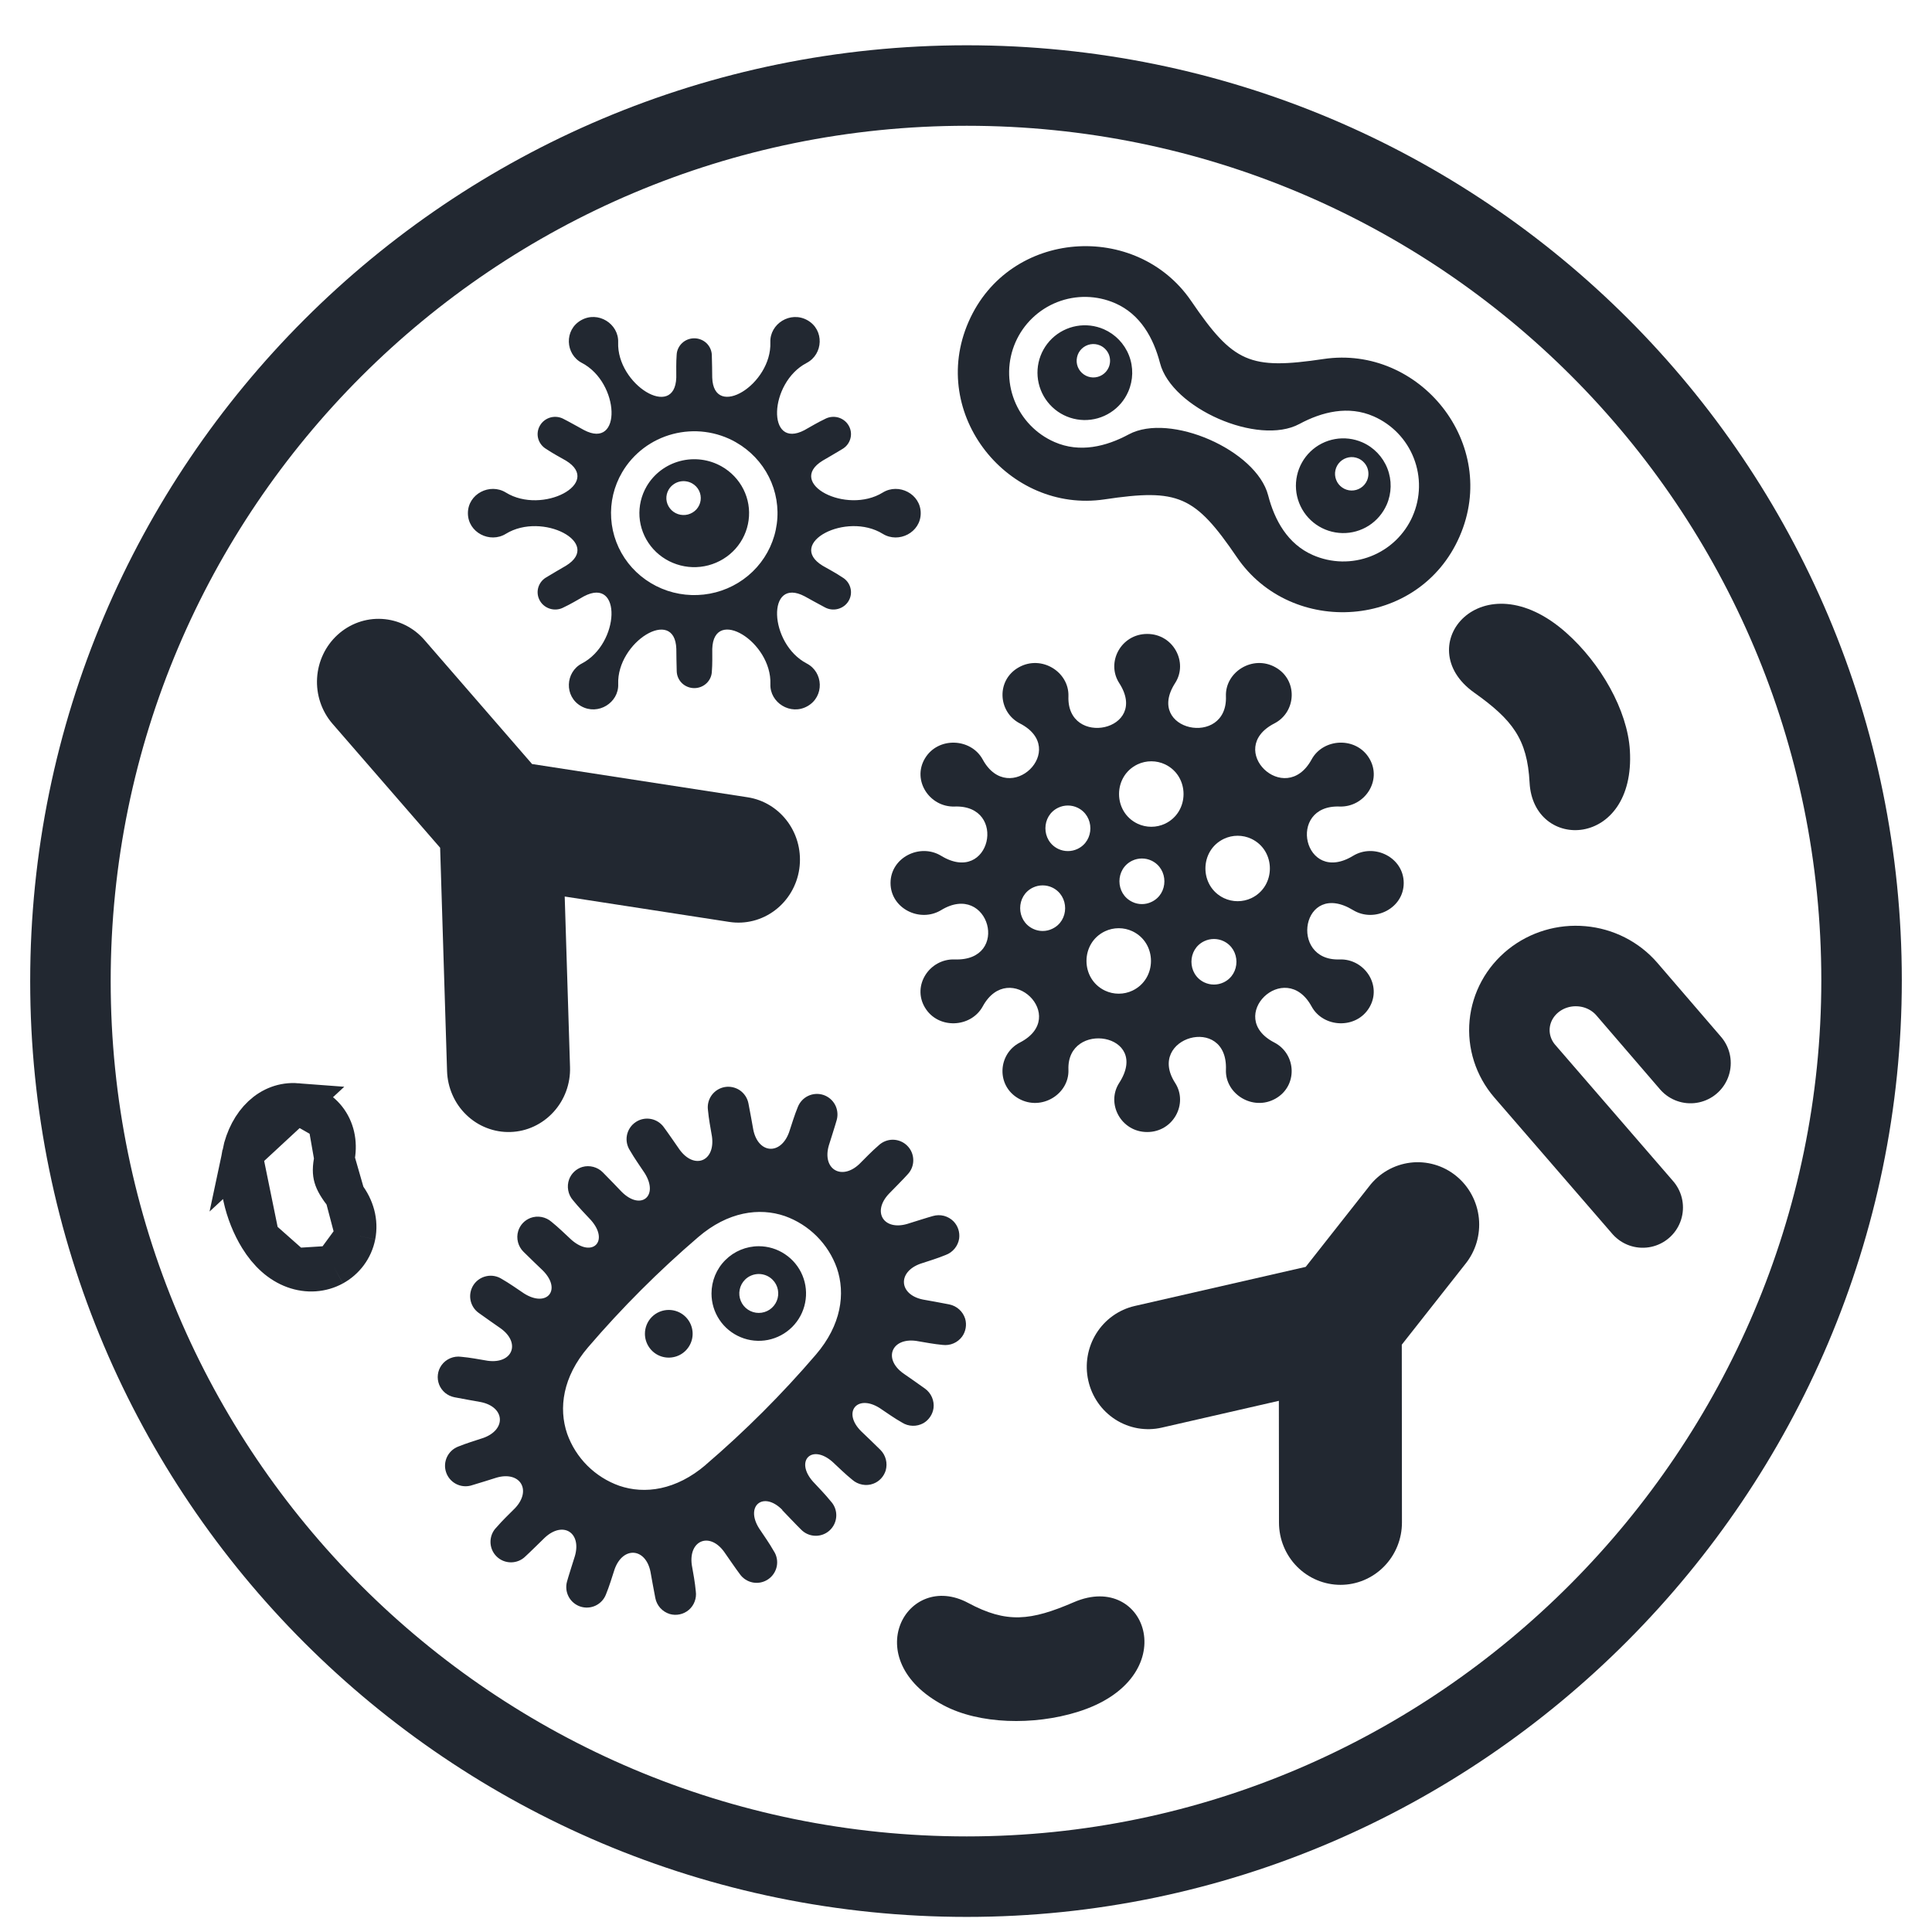 <?xml version="1.0" encoding="UTF-8"?>
<svg xmlns="http://www.w3.org/2000/svg" width="48" height="48" viewBox="0 0 48 48" fill="none">
  <path d="M46.25 24.356C46.25 36.547 36.264 46.625 24.019 46.625C11.719 46.625 1.75 36.663 1.75 24.375C1.75 12.088 11.719 2.125 24.019 2.125C36.317 2.125 46.25 12.068 46.25 24.356Z" stroke="#222831" stroke-width="2" stroke-linecap="round" stroke-linejoin="round"></path>
  <path d="M40.813 30L37.88 26.61C37.601 26.285 37.467 25.866 37.507 25.446C37.547 25.026 37.759 24.638 38.095 24.368C38.432 24.098 38.865 23.968 39.301 24.007C39.736 24.045 40.138 24.249 40.418 24.573L42 26.411" stroke="#222831" stroke-width="2" stroke-linecap="round" stroke-linejoin="round"></path>
  <path d="M12.684 28.124C12.884 28.118 13.082 28.071 13.264 27.986C13.447 27.901 13.612 27.78 13.749 27.63C13.887 27.48 13.994 27.304 14.065 27.112C14.136 26.919 14.169 26.714 14.162 26.509L14.03 22.274L18.119 22.905C18.52 22.967 18.928 22.863 19.254 22.616C19.58 22.37 19.798 22 19.858 21.59C19.918 21.179 19.817 20.76 19.576 20.426C19.335 20.092 18.975 19.869 18.574 19.808L13.219 18.982L10.54 15.894C10.27 15.586 9.892 15.4 9.489 15.377C9.085 15.354 8.69 15.496 8.388 15.771C8.086 16.046 7.903 16.432 7.878 16.845C7.853 17.258 7.989 17.664 8.255 17.975L10.935 21.062L11.107 26.609C11.113 26.814 11.159 27.017 11.242 27.204C11.324 27.392 11.442 27.561 11.589 27.701C11.735 27.842 11.907 27.952 12.095 28.024C12.283 28.097 12.483 28.131 12.684 28.124Z" fill="#222831"></path>
  <path fill-rule="evenodd" clip-rule="evenodd" d="M30.458 17.298C30.435 16.695 31.124 16.262 31.688 16.579C32.252 16.895 32.21 17.691 31.662 17.973C30.417 18.613 31.926 20.077 32.586 18.869C32.876 18.336 33.695 18.296 34.021 18.844C34.347 19.392 33.904 20.06 33.28 20.038C31.951 19.991 32.393 22.009 33.618 21.262C34.147 20.942 34.875 21.305 34.875 21.938C34.875 22.57 34.145 22.932 33.618 22.612C32.345 21.837 32.008 23.882 33.28 23.837C33.901 23.815 34.346 24.483 34.021 25.031C33.696 25.578 32.876 25.538 32.586 25.005C31.926 23.797 30.418 25.262 31.662 25.902C32.21 26.187 32.249 26.98 31.688 27.296C31.128 27.611 30.435 27.181 30.458 26.577C30.51 25.18 28.462 25.77 29.196 26.905C29.526 27.418 29.153 28.125 28.502 28.125C27.85 28.125 27.476 27.416 27.806 26.905C28.604 25.669 26.498 25.341 26.545 26.577C26.567 27.179 25.878 27.612 25.312 27.296C24.745 26.979 24.789 26.184 25.338 25.902C26.583 25.262 25.073 23.798 24.415 25.005C24.121 25.538 23.305 25.578 22.979 25.031C22.653 24.484 23.096 23.815 23.719 23.837C25.123 23.887 24.573 21.887 23.382 22.612C22.853 22.932 22.125 22.57 22.125 21.938C22.125 21.305 22.855 20.942 23.382 21.262C24.607 22.009 25.049 19.991 23.719 20.038C23.099 20.06 22.653 19.391 22.979 18.844C23.305 18.297 24.124 18.336 24.415 18.869C25.073 20.077 26.582 18.612 25.338 17.973C24.789 17.688 24.747 16.895 25.312 16.579C25.876 16.263 26.564 16.693 26.545 17.298C26.496 18.587 28.576 18.16 27.806 16.97C27.476 16.457 27.85 15.75 28.502 15.75C29.153 15.75 29.526 16.459 29.196 16.97C28.427 18.161 30.506 18.587 30.458 17.298ZM28.945 20.465C28.839 20.515 28.722 20.541 28.604 20.541C28.486 20.541 28.369 20.515 28.263 20.465C27.649 20.173 27.649 19.282 28.263 18.99C28.369 18.94 28.486 18.914 28.604 18.914C28.722 18.914 28.839 18.94 28.945 18.99C29.558 19.282 29.558 20.173 28.945 20.465ZM26.769 21.092C26.695 21.127 26.614 21.145 26.532 21.145C26.449 21.145 26.368 21.127 26.294 21.092C25.866 20.889 25.866 20.267 26.294 20.066C26.368 20.031 26.449 20.013 26.532 20.013C26.614 20.013 26.695 20.031 26.769 20.066C27.197 20.269 27.197 20.891 26.769 21.092ZM26.142 23.076C26.068 23.112 25.987 23.13 25.904 23.13C25.822 23.13 25.741 23.112 25.666 23.076C25.239 22.873 25.239 22.252 25.666 22.05C25.741 22.015 25.822 21.997 25.904 21.997C25.987 21.997 26.068 22.015 26.142 22.05C26.57 22.254 26.57 22.876 26.142 23.076ZM28.608 22.408C28.534 22.444 28.453 22.462 28.371 22.462C28.288 22.462 28.207 22.444 28.133 22.408C27.705 22.205 27.705 21.584 28.133 21.382C28.207 21.347 28.288 21.329 28.371 21.329C28.453 21.329 28.534 21.347 28.608 21.382C29.036 21.586 29.036 22.208 28.608 22.408ZM30.398 24.408C30.323 24.443 30.242 24.461 30.16 24.461C30.078 24.461 29.997 24.443 29.922 24.408C29.494 24.205 29.494 23.583 29.922 23.382C29.997 23.347 30.078 23.329 30.16 23.329C30.242 23.329 30.324 23.347 30.398 23.382C30.826 23.585 30.826 24.207 30.398 24.408ZM28.135 24.612C28.029 24.662 27.913 24.688 27.794 24.688C27.677 24.688 27.56 24.662 27.454 24.612C26.84 24.32 26.84 23.428 27.454 23.137C27.56 23.087 27.677 23.061 27.794 23.061C27.913 23.061 28.029 23.087 28.135 23.137C28.749 23.428 28.749 24.32 28.135 24.612ZM31.09 22.314C30.984 22.364 30.867 22.39 30.749 22.39C30.631 22.39 30.515 22.364 30.409 22.314C29.795 22.022 29.795 21.131 30.409 20.84C30.515 20.79 30.631 20.764 30.749 20.764C30.867 20.764 30.984 20.79 31.09 20.84C31.703 21.131 31.703 22.022 31.09 22.314Z" fill="#222831"></path>
  <path fill-rule="evenodd" clip-rule="evenodd" d="M19.991 10.684C20.155 10.592 20.321 10.492 20.491 10.412C20.592 10.356 20.71 10.342 20.821 10.371C20.932 10.401 21.027 10.473 21.084 10.571C21.142 10.669 21.158 10.786 21.128 10.895C21.099 11.005 21.027 11.098 20.928 11.156C20.881 11.188 20.438 11.445 20.438 11.445C19.523 12.006 21.025 12.796 21.932 12.237C22.327 11.993 22.875 12.269 22.875 12.75C22.875 13.231 22.327 13.507 21.932 13.263C21.025 12.702 19.524 13.496 20.438 14.055C20.601 14.148 20.772 14.239 20.928 14.344C21.027 14.401 21.099 14.495 21.128 14.605C21.158 14.714 21.142 14.831 21.084 14.929C21.027 15.027 20.932 15.098 20.821 15.128C20.71 15.158 20.592 15.144 20.491 15.088C20.44 15.064 19.991 14.815 19.991 14.815C19.043 14.316 19.096 15.989 20.043 16.484C20.458 16.699 20.486 17.303 20.063 17.544C19.64 17.785 19.123 17.455 19.14 16.997C19.179 15.944 17.731 15.059 17.696 16.12C17.696 16.305 17.701 16.497 17.686 16.681C17.683 16.793 17.635 16.898 17.553 16.976C17.472 17.053 17.363 17.096 17.25 17.096C17.136 17.096 17.028 17.053 16.946 16.976C16.865 16.898 16.817 16.793 16.813 16.681C16.808 16.625 16.803 16.12 16.803 16.12C16.768 15.061 15.321 15.945 15.359 16.997C15.377 17.456 14.86 17.784 14.437 17.544C14.014 17.304 14.044 16.699 14.456 16.484C15.403 15.991 15.455 14.316 14.508 14.815C14.344 14.908 14.179 15.008 14.008 15.088C13.908 15.144 13.79 15.158 13.679 15.128C13.568 15.098 13.473 15.027 13.416 14.929C13.358 14.831 13.342 14.714 13.371 14.605C13.401 14.495 13.473 14.401 13.572 14.344C13.619 14.312 14.062 14.055 14.062 14.055C14.977 13.493 13.475 12.704 12.567 13.263C12.172 13.506 11.625 13.231 11.625 12.75C11.625 12.269 12.172 11.993 12.568 12.237C13.475 12.798 14.976 12.004 14.062 11.445C13.899 11.352 13.728 11.261 13.572 11.156C13.473 11.098 13.401 11.005 13.371 10.895C13.342 10.786 13.358 10.669 13.416 10.571C13.473 10.473 13.568 10.401 13.679 10.371C13.79 10.342 13.908 10.356 14.008 10.412C14.06 10.435 14.508 10.684 14.508 10.684C15.457 11.184 15.404 9.511 14.456 9.016C14.044 8.801 14.013 8.196 14.437 7.956C14.86 7.716 15.375 8.045 15.358 8.504C15.319 9.556 16.767 10.442 16.802 9.381C16.802 9.195 16.797 9.004 16.811 8.82C16.815 8.708 16.863 8.603 16.945 8.525C17.026 8.448 17.135 8.405 17.248 8.405C17.361 8.405 17.47 8.448 17.552 8.525C17.633 8.603 17.681 8.708 17.685 8.82C17.69 8.875 17.695 9.381 17.695 9.381C17.73 10.439 19.178 9.556 19.139 8.504C19.122 8.045 19.638 7.717 20.062 7.957C20.485 8.197 20.454 8.802 20.041 9.017C19.096 9.51 19.043 11.185 19.99 10.685L19.991 10.684ZM17.93 11.589C18.163 11.721 18.351 11.919 18.471 12.157C18.59 12.395 18.635 12.662 18.599 12.925C18.564 13.188 18.451 13.434 18.273 13.634C18.095 13.833 17.861 13.976 17.601 14.045C17.34 14.114 17.065 14.105 16.81 14.019C16.555 13.934 16.331 13.776 16.167 13.566C16.003 13.355 15.906 13.102 15.888 12.837C15.871 12.573 15.933 12.309 16.068 12.079C16.249 11.771 16.547 11.547 16.896 11.455C17.245 11.363 17.617 11.411 17.93 11.589ZM17.198 12.011C17.271 12.053 17.33 12.115 17.367 12.189C17.404 12.264 17.418 12.348 17.407 12.431C17.396 12.513 17.36 12.59 17.305 12.653C17.249 12.715 17.175 12.76 17.093 12.782C17.012 12.803 16.925 12.8 16.845 12.773C16.765 12.746 16.695 12.697 16.644 12.63C16.592 12.564 16.562 12.485 16.556 12.402C16.551 12.319 16.571 12.236 16.613 12.164C16.642 12.116 16.679 12.074 16.724 12.041C16.768 12.007 16.819 11.982 16.873 11.968C16.927 11.954 16.984 11.95 17.04 11.958C17.095 11.965 17.149 11.983 17.198 12.011ZM18.283 10.988C18.637 11.189 18.923 11.489 19.104 11.85C19.285 12.211 19.353 12.617 19.299 13.016C19.246 13.415 19.073 13.79 18.804 14.092C18.534 14.395 18.179 14.612 17.784 14.716C17.388 14.82 16.971 14.806 16.583 14.677C16.196 14.547 15.856 14.308 15.607 13.989C15.358 13.669 15.211 13.284 15.185 12.883C15.158 12.481 15.253 12.08 15.458 11.732C15.594 11.5 15.775 11.298 15.99 11.135C16.206 10.972 16.452 10.853 16.714 10.784C16.977 10.715 17.25 10.697 17.52 10.732C17.789 10.767 18.049 10.854 18.284 10.988H18.283Z" fill="#222831"></path>
  <path fill-rule="evenodd" clip-rule="evenodd" d="M16.615 32.545C16.732 32.545 16.847 32.579 16.944 32.644C17.042 32.709 17.118 32.802 17.163 32.91C17.208 33.019 17.22 33.138 17.197 33.253C17.174 33.368 17.117 33.473 17.035 33.556C16.952 33.639 16.846 33.696 16.731 33.718C16.616 33.741 16.497 33.73 16.389 33.685C16.28 33.64 16.188 33.564 16.123 33.466C16.058 33.369 16.023 33.254 16.023 33.137C16.023 32.98 16.085 32.829 16.196 32.718C16.307 32.607 16.458 32.545 16.615 32.545ZM19.434 37.518C19.434 37.518 19.848 37.952 19.898 37.997C19.991 38.095 20.118 38.152 20.253 38.156C20.387 38.16 20.518 38.111 20.616 38.019C20.714 37.927 20.772 37.8 20.777 37.665C20.782 37.531 20.734 37.4 20.642 37.301C20.504 37.129 20.345 36.968 20.195 36.806C19.745 36.293 20.169 35.868 20.682 36.318C20.844 36.468 21.005 36.628 21.177 36.766C21.247 36.827 21.332 36.868 21.424 36.885C21.515 36.903 21.61 36.895 21.697 36.862C21.77 36.835 21.836 36.791 21.889 36.734C21.942 36.677 21.982 36.608 22.005 36.534C22.03 36.445 22.032 36.35 22.009 36.26C21.986 36.17 21.939 36.087 21.873 36.021C21.828 35.972 21.394 35.558 21.394 35.558C20.923 35.087 21.294 34.63 21.853 34.981C22.035 35.102 22.221 35.237 22.413 35.344C22.491 35.394 22.582 35.421 22.675 35.423C22.768 35.426 22.86 35.403 22.942 35.358C23.009 35.319 23.067 35.265 23.11 35.2C23.154 35.136 23.182 35.062 23.193 34.985C23.205 34.893 23.191 34.8 23.154 34.714C23.117 34.629 23.058 34.556 22.983 34.501C22.931 34.46 22.439 34.119 22.439 34.119C21.937 33.757 22.152 33.232 22.76 33.314C22.978 33.35 23.2 33.394 23.42 33.414C23.512 33.425 23.605 33.413 23.69 33.376C23.775 33.34 23.849 33.281 23.904 33.206C23.949 33.143 23.979 33.07 23.992 32.993C24.005 32.916 24.001 32.838 23.979 32.763C23.951 32.674 23.9 32.594 23.831 32.532C23.762 32.47 23.677 32.427 23.586 32.408C23.521 32.392 22.93 32.287 22.93 32.287C22.334 32.166 22.291 31.606 22.864 31.398C23.073 31.329 23.291 31.264 23.494 31.18C23.582 31.148 23.659 31.093 23.718 31.021C23.777 30.95 23.816 30.863 23.83 30.771C23.84 30.694 23.833 30.615 23.809 30.541C23.785 30.467 23.744 30.4 23.69 30.344C23.625 30.278 23.542 30.231 23.452 30.207C23.362 30.184 23.267 30.186 23.177 30.212C23.113 30.227 22.54 30.408 22.54 30.408C21.956 30.579 21.66 30.111 22.084 29.66C22.084 29.66 22.507 29.231 22.547 29.18C22.64 29.084 22.692 28.955 22.69 28.822C22.689 28.688 22.636 28.56 22.541 28.466C22.447 28.371 22.319 28.318 22.185 28.316C22.052 28.315 21.923 28.367 21.827 28.459C21.659 28.603 21.503 28.768 21.347 28.923C20.904 29.338 20.42 29.044 20.593 28.456C20.593 28.456 20.775 27.883 20.79 27.819C20.823 27.693 20.807 27.559 20.745 27.444C20.683 27.33 20.579 27.244 20.456 27.203C20.332 27.163 20.197 27.171 20.079 27.227C19.962 27.282 19.87 27.381 19.822 27.502C19.738 27.706 19.673 27.925 19.604 28.132C19.395 28.708 18.836 28.666 18.715 28.066C18.715 28.066 18.61 27.475 18.594 27.41C18.568 27.28 18.492 27.166 18.384 27.09C18.274 27.015 18.14 26.985 18.009 27.007C17.879 27.029 17.762 27.101 17.683 27.208C17.605 27.315 17.571 27.448 17.589 27.579C17.609 27.799 17.652 28.022 17.689 28.239C17.772 28.856 17.249 29.065 16.883 28.561C16.883 28.561 16.542 28.067 16.501 28.017C16.425 27.905 16.308 27.827 16.175 27.801C16.042 27.775 15.904 27.803 15.792 27.879C15.68 27.955 15.602 28.072 15.576 28.205C15.55 28.338 15.579 28.475 15.654 28.588C15.764 28.779 15.896 28.964 16.017 29.146C16.375 29.715 15.922 30.088 15.443 29.608C15.443 29.608 15.028 29.174 14.979 29.129C14.914 29.062 14.832 29.015 14.742 28.991C14.652 28.967 14.557 28.967 14.468 28.993C14.393 29.015 14.325 29.055 14.268 29.108C14.211 29.162 14.167 29.227 14.14 29.3C14.108 29.387 14.1 29.482 14.117 29.573C14.133 29.665 14.175 29.75 14.236 29.82C14.374 29.992 14.533 30.154 14.683 30.315C15.142 30.837 14.717 31.26 14.196 30.802C14.034 30.652 13.873 30.493 13.701 30.355C13.631 30.294 13.545 30.253 13.454 30.236C13.362 30.219 13.268 30.227 13.181 30.259C13.108 30.287 13.042 30.331 12.989 30.387C12.936 30.444 12.896 30.513 12.874 30.587C12.847 30.676 12.846 30.771 12.869 30.861C12.892 30.951 12.939 31.034 13.005 31.099C13.05 31.148 13.484 31.563 13.484 31.563C13.964 32.042 13.591 32.495 13.022 32.137C12.841 32.016 12.655 31.883 12.464 31.774C12.351 31.703 12.216 31.678 12.086 31.706C11.956 31.733 11.841 31.81 11.767 31.92C11.693 32.031 11.665 32.166 11.689 32.297C11.713 32.427 11.787 32.544 11.895 32.62C11.947 32.661 12.439 33.003 12.439 33.003C12.944 33.366 12.735 33.891 12.117 33.808C11.9 33.772 11.678 33.728 11.458 33.709C11.366 33.696 11.272 33.709 11.186 33.745C11.1 33.782 11.026 33.84 10.971 33.916C10.921 33.985 10.889 34.066 10.879 34.151C10.868 34.236 10.88 34.322 10.911 34.402C10.943 34.481 10.994 34.551 11.06 34.606C11.126 34.66 11.205 34.697 11.289 34.714C11.354 34.729 11.945 34.834 11.945 34.834C12.545 34.955 12.586 35.515 12.011 35.724C11.802 35.793 11.585 35.858 11.381 35.941C11.259 35.989 11.161 36.081 11.105 36.199C11.05 36.316 11.041 36.451 11.082 36.575C11.122 36.698 11.209 36.802 11.323 36.864C11.437 36.926 11.571 36.942 11.697 36.909C11.762 36.893 12.335 36.712 12.335 36.712C12.922 36.541 13.217 37.021 12.798 37.468C12.643 37.624 12.478 37.78 12.335 37.947C12.239 38.042 12.186 38.172 12.186 38.307C12.186 38.442 12.239 38.572 12.335 38.667C12.43 38.763 12.56 38.816 12.695 38.816C12.83 38.816 12.959 38.763 13.055 38.667C13.106 38.624 13.534 38.204 13.534 38.204C13.987 37.781 14.453 38.076 14.283 38.66C14.283 38.66 14.101 39.233 14.086 39.298C14.052 39.424 14.068 39.558 14.13 39.673C14.192 39.788 14.296 39.874 14.42 39.915C14.544 39.955 14.679 39.947 14.797 39.891C14.915 39.835 15.007 39.736 15.054 39.615C15.138 39.411 15.203 39.191 15.271 38.984C15.479 38.411 16.041 38.454 16.161 39.05C16.161 39.05 16.267 39.642 16.282 39.706C16.3 39.797 16.343 39.882 16.405 39.951C16.468 40.02 16.548 40.071 16.637 40.099C16.719 40.123 16.805 40.126 16.889 40.108C16.973 40.09 17.05 40.052 17.115 39.996C17.18 39.94 17.23 39.868 17.259 39.788C17.289 39.708 17.299 39.622 17.287 39.537C17.267 39.318 17.226 39.095 17.187 38.878C17.105 38.269 17.629 38.053 17.992 38.556C17.992 38.556 18.333 39.05 18.375 39.1C18.451 39.212 18.568 39.29 18.701 39.316C18.833 39.342 18.971 39.314 19.083 39.238C19.195 39.163 19.273 39.045 19.299 38.913C19.325 38.78 19.297 38.642 19.221 38.53C19.113 38.338 18.98 38.154 18.859 37.971C18.507 37.411 18.965 37.039 19.435 37.511L19.434 37.518ZM17.534 36.394C16.798 37.023 16.019 37.131 15.384 36.913C15.086 36.807 14.816 36.636 14.592 36.413C14.368 36.189 14.197 35.919 14.091 35.621C13.874 34.986 13.981 34.206 14.612 33.471C15.453 32.49 16.368 31.575 17.349 30.734C18.085 30.103 18.865 29.995 19.5 30.213C19.797 30.319 20.068 30.49 20.291 30.713C20.515 30.937 20.686 31.207 20.792 31.505C21.009 32.14 20.902 32.92 20.27 33.656C19.43 34.636 18.515 35.551 17.534 36.392V36.394ZM18.851 30.962C19.084 30.962 19.311 31.031 19.504 31.161C19.697 31.29 19.848 31.473 19.937 31.688C20.026 31.903 20.049 32.139 20.003 32.367C19.958 32.595 19.846 32.804 19.682 32.968C19.517 33.133 19.308 33.244 19.08 33.29C18.852 33.335 18.616 33.312 18.401 33.222C18.187 33.133 18.003 32.983 17.874 32.789C17.745 32.596 17.677 32.369 17.677 32.137C17.677 31.825 17.8 31.526 18.021 31.306C18.241 31.086 18.54 30.962 18.851 30.962V30.962ZM19.194 31.794C19.262 31.862 19.308 31.948 19.326 32.042C19.344 32.136 19.335 32.233 19.298 32.321C19.261 32.41 19.199 32.485 19.12 32.538C19.04 32.591 18.947 32.619 18.851 32.619C18.756 32.619 18.662 32.591 18.583 32.538C18.503 32.485 18.441 32.41 18.405 32.321C18.368 32.233 18.358 32.136 18.377 32.042C18.395 31.948 18.441 31.862 18.509 31.794C18.553 31.749 18.607 31.713 18.666 31.689C18.725 31.665 18.788 31.652 18.851 31.652C18.915 31.652 18.978 31.665 19.037 31.689C19.096 31.713 19.149 31.749 19.194 31.794Z" fill="#222831"></path>
  <path d="M27.038 34.299C27.082 34.498 27.164 34.686 27.28 34.852C27.395 35.018 27.542 35.159 27.712 35.268C27.882 35.377 28.071 35.45 28.269 35.485C28.466 35.519 28.669 35.514 28.864 35.469L31.773 34.803L31.776 37.827C31.776 38.238 31.937 38.632 32.224 38.922C32.511 39.212 32.9 39.375 33.305 39.375C33.71 39.375 34.099 39.211 34.385 38.92C34.671 38.63 34.832 38.235 34.831 37.824L34.827 33.408L36.4 31.411C36.529 31.253 36.626 31.07 36.685 30.873C36.743 30.676 36.763 30.469 36.742 30.265C36.721 30.06 36.66 29.862 36.563 29.682C36.466 29.501 36.334 29.342 36.176 29.214C36.017 29.085 35.835 28.99 35.64 28.934C35.445 28.878 35.241 28.861 35.04 28.886C34.839 28.911 34.644 28.976 34.468 29.077C34.291 29.179 34.137 29.315 34.013 29.478L32.44 31.475L28.191 32.447C27.796 32.538 27.452 32.784 27.236 33.131C27.02 33.478 26.948 33.899 27.038 34.299Z" fill="#222831"></path>
  <path fill-rule="evenodd" clip-rule="evenodd" d="M36.262 13.331C35.253 15.64 32.085 15.833 30.731 13.846C29.685 12.312 29.277 12.133 27.441 12.407C25.062 12.761 23.054 10.303 24.064 7.995C25.074 5.686 28.242 5.493 29.596 7.48C30.642 9.014 31.049 9.193 32.886 8.919C35.264 8.565 37.273 11.023 36.262 13.331ZM28.031 9.73C27.938 9.944 27.784 10.125 27.587 10.25C27.391 10.376 27.163 10.44 26.93 10.436C26.697 10.431 26.471 10.358 26.28 10.225C26.089 10.091 25.942 9.905 25.857 9.688C25.772 9.471 25.753 9.234 25.803 9.006C25.853 8.779 25.969 8.572 26.137 8.41C26.305 8.249 26.517 8.141 26.746 8.1C26.975 8.059 27.211 8.087 27.425 8.18C27.711 8.306 27.935 8.539 28.049 8.83C28.163 9.121 28.156 9.444 28.031 9.73ZM34.452 12.539C34.358 12.752 34.204 12.933 34.008 13.059C33.812 13.184 33.583 13.249 33.35 13.244C33.117 13.239 32.891 13.166 32.7 13.033C32.509 12.9 32.362 12.713 32.277 12.496C32.192 12.279 32.174 12.042 32.224 11.815C32.273 11.588 32.39 11.38 32.557 11.219C32.725 11.057 32.937 10.95 33.166 10.909C33.395 10.868 33.632 10.896 33.845 10.989C34.131 11.114 34.355 11.348 34.469 11.638C34.583 11.929 34.577 12.253 34.452 12.539ZM33.963 11.939C33.93 12.014 33.876 12.078 33.806 12.122C33.737 12.166 33.657 12.188 33.575 12.187C33.492 12.185 33.413 12.159 33.346 12.112C33.278 12.065 33.226 11.999 33.197 11.923C33.167 11.847 33.16 11.763 33.178 11.683C33.195 11.603 33.236 11.53 33.295 11.473C33.354 11.416 33.429 11.378 33.509 11.363C33.59 11.348 33.673 11.358 33.749 11.391C33.799 11.413 33.844 11.444 33.882 11.484C33.92 11.523 33.95 11.569 33.97 11.62C33.99 11.671 33.999 11.726 33.998 11.78C33.997 11.835 33.985 11.889 33.963 11.939ZM27.544 9.13C27.511 9.205 27.457 9.268 27.387 9.313C27.318 9.357 27.238 9.379 27.156 9.378C27.074 9.376 26.994 9.35 26.927 9.303C26.859 9.256 26.807 9.19 26.777 9.114C26.747 9.038 26.741 8.954 26.759 8.874C26.776 8.794 26.817 8.72 26.876 8.664C26.935 8.607 27.01 8.569 27.091 8.554C27.171 8.54 27.255 8.549 27.33 8.582C27.38 8.604 27.425 8.635 27.463 8.675C27.501 8.714 27.531 8.761 27.551 8.811C27.571 8.862 27.58 8.917 27.579 8.971C27.578 9.026 27.566 9.08 27.544 9.13ZM35.098 12.821C34.999 13.048 34.856 13.252 34.678 13.424C34.5 13.595 34.289 13.73 34.059 13.82C33.829 13.91 33.584 13.954 33.337 13.949C33.089 13.944 32.846 13.89 32.619 13.791C31.991 13.517 31.667 12.925 31.507 12.307C31.217 11.183 29.067 10.242 28.044 10.792C27.482 11.095 26.827 11.257 26.199 10.982C25.742 10.783 25.383 10.409 25.201 9.944C25.019 9.479 25.029 8.961 25.229 8.504C25.429 8.047 25.803 7.688 26.267 7.506C26.732 7.324 27.25 7.334 27.707 7.534C28.335 7.809 28.659 8.401 28.82 9.02C29.11 10.144 31.26 11.084 32.282 10.534C32.845 10.231 33.5 10.069 34.127 10.344C34.584 10.544 34.944 10.917 35.125 11.382C35.307 11.847 35.297 12.364 35.097 12.822L35.098 12.821Z" fill="#222831"></path>
  <path d="M36.623 17.206C37.58 17.886 37.945 18.363 38.002 19.443C38.094 21.171 40.638 21.086 40.494 18.644C40.435 17.644 39.766 16.477 38.911 15.719C36.819 13.863 35.003 16.054 36.623 17.206Z" fill="#222831"></path>
  <path d="M26.683 39.805C25.605 40.271 25.008 40.336 24.055 39.825C22.531 39.008 21.284 41.227 23.446 42.37C24.332 42.839 25.677 42.871 26.769 42.533C29.44 41.706 28.509 39.017 26.683 39.805Z" fill="#222831"></path>
  <path d="M8.572 29.706L8.572 29.706C8.398 29.483 8.326 29.352 8.295 29.243C8.267 29.145 8.258 29.02 8.308 28.787L8.572 29.706ZM8.572 29.706C8.806 30.008 8.897 30.358 8.832 30.694M8.572 29.706L8.832 30.694M7.374 27.411C6.722 27.361 6.183 27.875 6.017 28.668L7.374 27.411ZM7.374 27.411C7.679 27.435 7.963 27.59 8.144 27.85M7.374 27.411L8.144 27.85M8.144 27.85C8.327 28.113 8.382 28.446 8.308 28.787L8.144 27.85ZM8.832 30.694C8.768 31.022 8.56 31.294 8.279 31.448M8.832 30.694L8.279 31.448M8.279 31.448C7.993 31.604 7.644 31.634 7.304 31.509M8.279 31.448L7.304 31.509M7.304 31.509C6.968 31.386 6.673 31.123 6.441 30.745L7.304 31.509ZM6.441 30.745C6.082 30.162 5.875 29.345 6.017 28.669L6.441 30.745Z" stroke="#222831"></path>
</svg>
